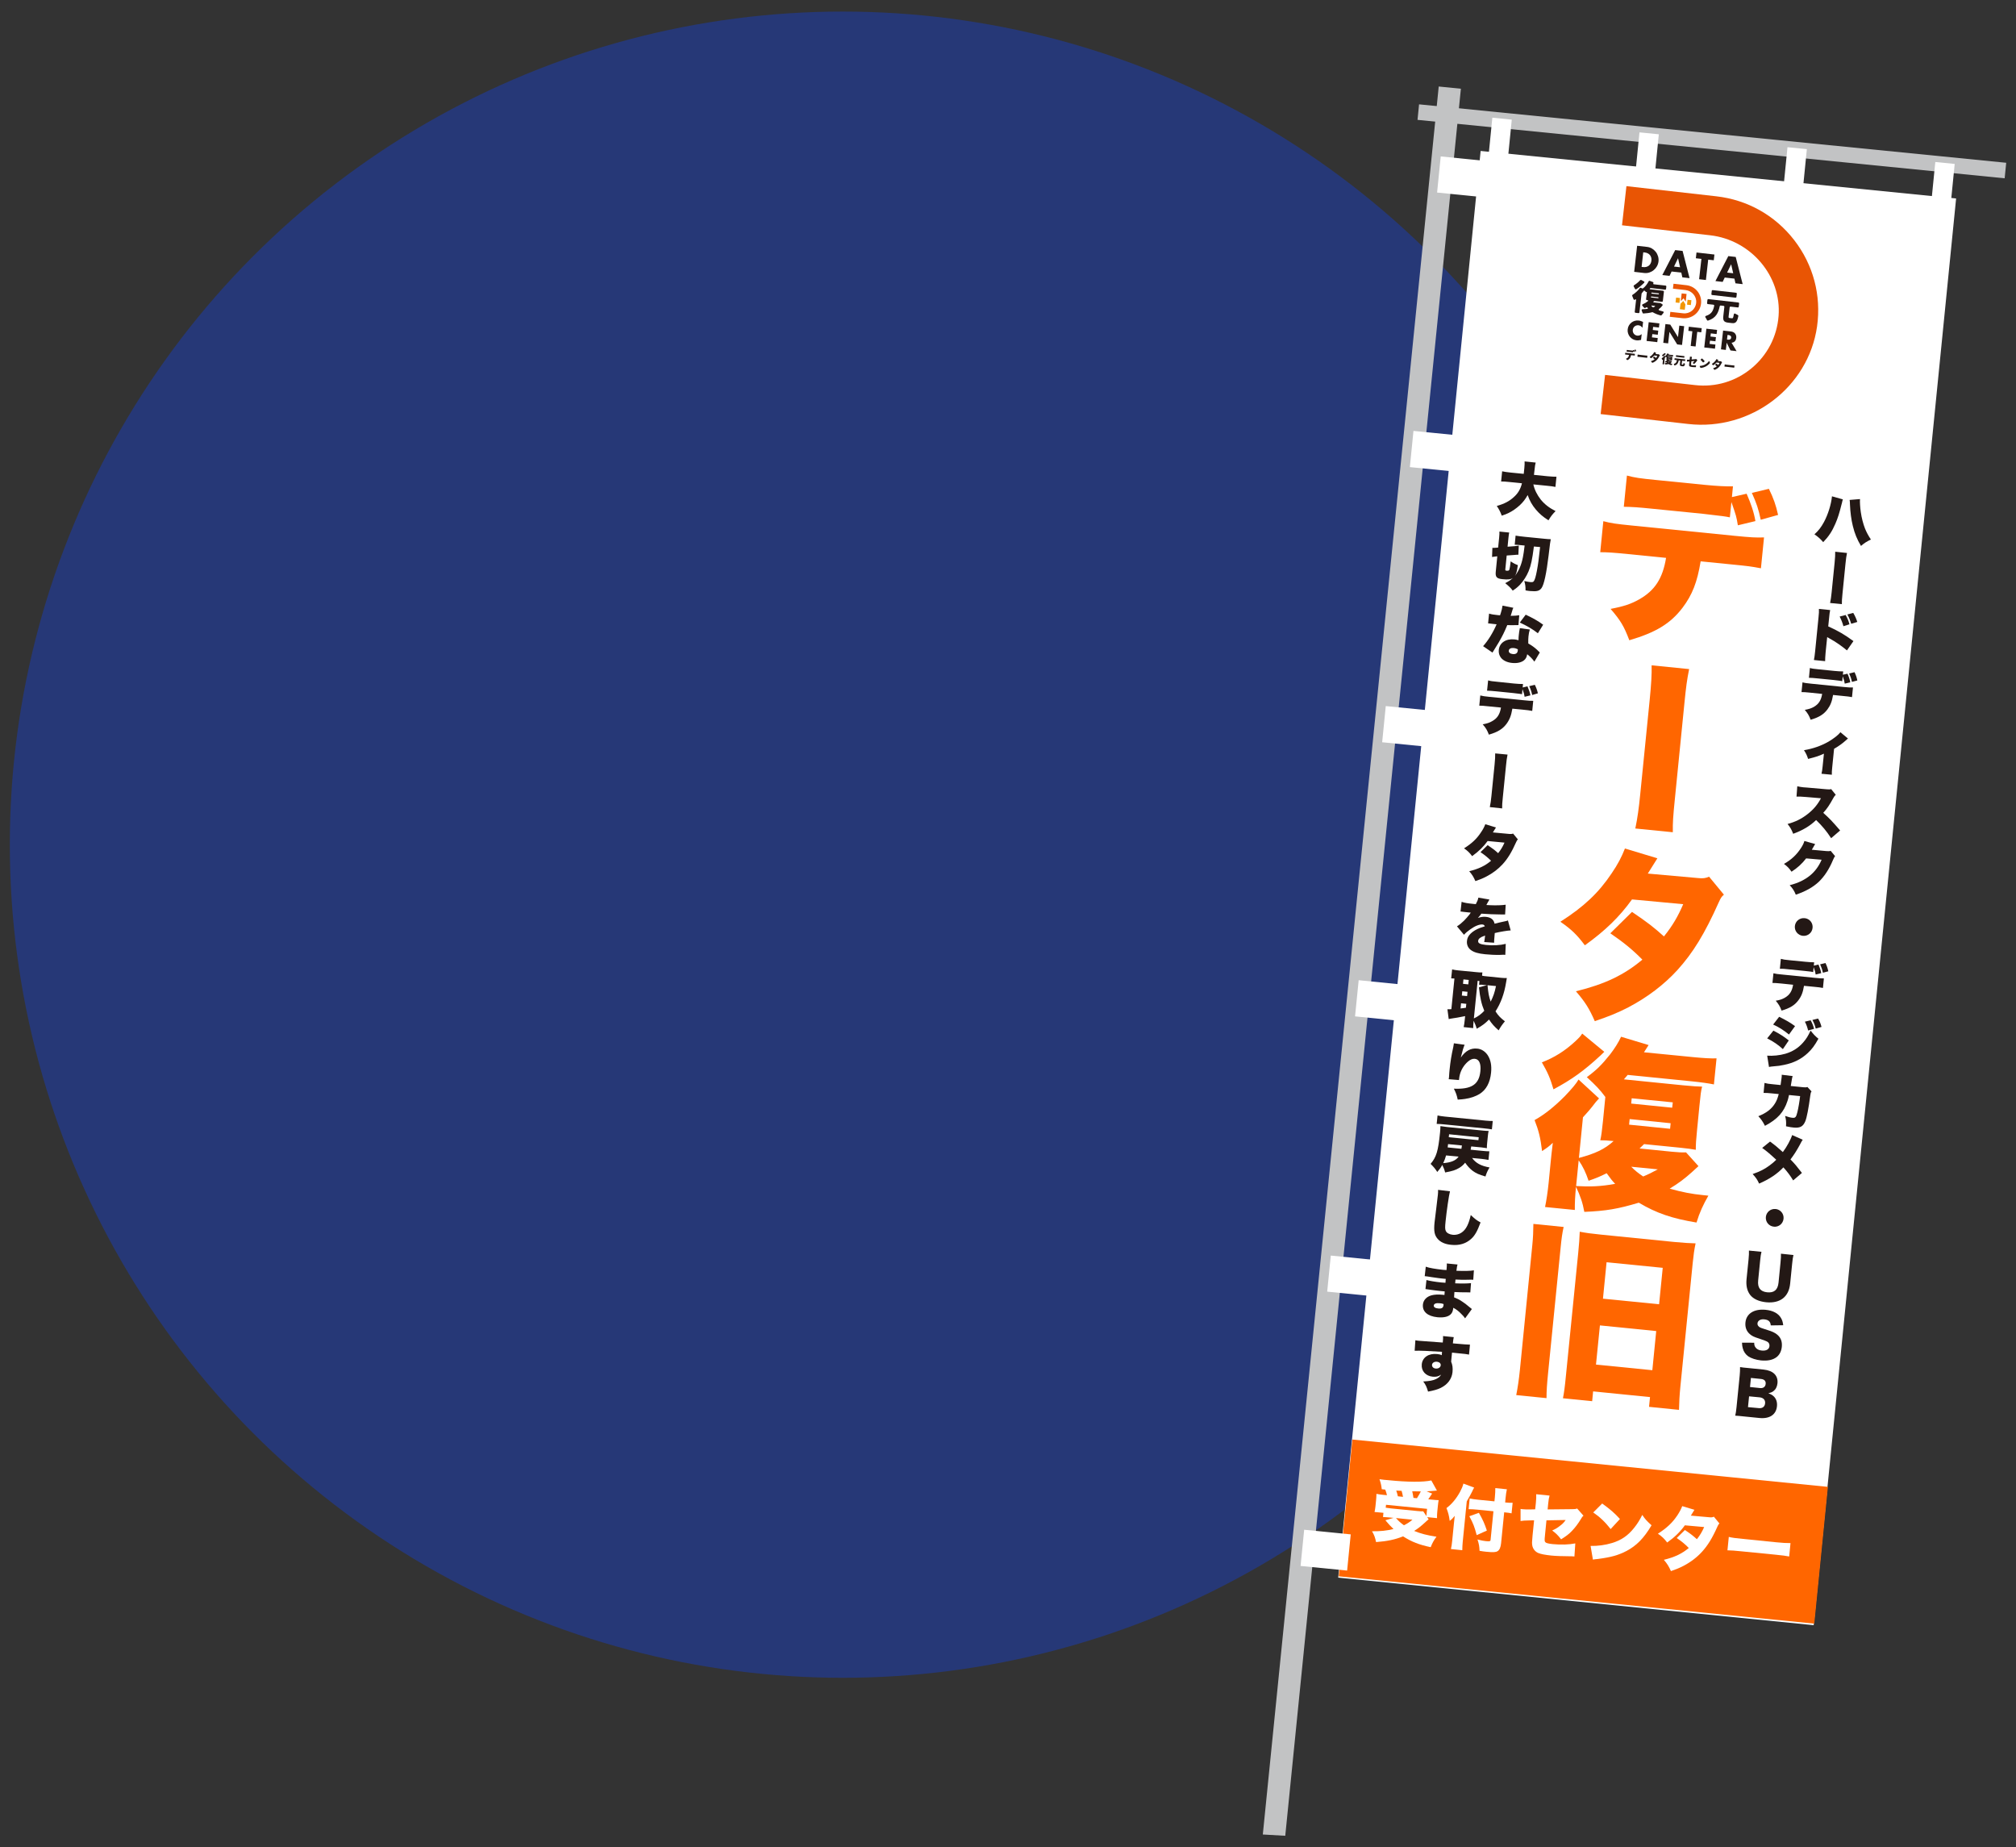 <?xml version="1.0" encoding="utf-8"?>
<!-- Generator: Adobe Illustrator 16.0.0, SVG Export Plug-In . SVG Version: 6.00 Build 0)  -->
<!DOCTYPE svg PUBLIC "-//W3C//DTD SVG 1.1//EN" "http://www.w3.org/Graphics/SVG/1.1/DTD/svg11.dtd">
<svg version="1.1" id="レイヤー_1" xmlns="http://www.w3.org/2000/svg" xmlns:xlink="http://www.w3.org/1999/xlink" x="0px"
	 y="0px" width="167px" height="153px" viewBox="0 0 167 153" enable-background="new 0 0 167 153" xml:space="preserve">
<rect x="0" y="0" width="167" height="153" fill="#333333" stroke="none"/>
<g>
	<circle fill="#263877" cx="69.813" cy="69.958" r="69"/>
	<polygon fill="#FFFFFF" points="150.24,134.6 110.854,130.662 122.652,12.502 162.039,16.439 	"/>
	
		<rect x="111.325" y="121.21" transform="matrix(0.995 0.099 -0.099 0.995 13.258 -12.4)" fill="#FF6600" width="39.588" height="11.385"/>
	<g>
		<g>
			<path fill="#FF6600" d="M140.877,46.491c-0.284,1.736-0.695,2.775-1.496,3.838c-0.997,1.312-2.215,2.053-4.412,2.698
				c-0.441-1.16-0.722-1.637-1.553-2.597c1.088-0.206,1.697-0.407,2.37-0.79c1.294-0.731,1.948-1.731,2.226-3.436l-3.137-0.313
				c-1.27-0.128-1.697-0.152-2.316-0.156l0.256-2.569c0.646,0.172,1.076,0.23,2.344,0.357l8.525,0.854
				c1.363,0.133,1.748,0.156,2.443,0.133l-0.256,2.556c-0.879-0.162-1.018-0.178-2.376-0.313L140.877,46.491z M143.297,42.848
				c-0.439-0.087-0.439-0.087-2.246-0.296l-4.146-0.415c-1.282-0.13-1.653-0.151-2.393-0.165l0.258-2.586
				c0.676,0.178,1.028,0.228,2.421,0.368l4.056,0.405c1.011,0.097,1.641,0.13,2.307,0.123l-0.087,0.886l1.218-0.277
				c0.363,0.836,0.604,1.527,0.728,2.267l-1.453,0.348c-0.128-0.752-0.128-0.752-0.535-1.925L143.297,42.848z M145.854,43.047
				c-0.184-0.889-0.354-1.381-0.734-2.225l1.41-0.337c0.387,0.794,0.568,1.306,0.762,2.162L145.854,43.047z"/>
			<path fill="#FF6600" d="M139.923,55.415c-0.183,0.921-0.25,1.424-0.384,2.76l-0.795,7.973c-0.154,1.528-0.181,1.961-0.172,2.779
				l-3.107-0.309c0.179-0.852,0.296-1.699,0.404-2.803l0.79-7.884c0.122-1.229,0.177-2.103,0.156-2.827L139.923,55.415z"/>
			<path fill="#FF6600" d="M137.293,71.086c-0.021,0.032-0.278,0.439-0.794,1.265l4.124,0.368c0.441,0.048,0.646,0.022,0.953-0.108
				l1.227,1.486c-0.203,0.178-0.256,0.263-0.419,0.619c-1.175,2.635-2.149,4.209-3.435,5.629c-1.111,1.215-2.482,2.252-4.064,3.086
				c-0.883,0.451-1.543,0.725-2.777,1.143c-0.464-1.053-0.783-1.564-1.562-2.473c2.414-0.596,3.987-1.35,5.504-2.621
				c-0.868-0.877-1.571-1.436-2.655-2.182l1.797-1.772c1.293,0.878,1.75,1.229,2.645,2.03c0.724-0.896,1.175-1.689,1.596-2.669
				l-4.242-0.395c-1.041,1.449-2.222,2.593-3.905,3.8c-0.654-0.869-1.091-1.3-2.028-1.951c1.944-1.24,3.172-2.399,4.246-4.008
				c0.509-0.741,0.834-1.372,1.102-2.058L137.293,71.086z"/>
			<path fill="#FF6600" d="M130.793,95.902c1.333-0.348,2.146-0.73,2.875-1.398c-0.611-0.059-0.764-0.061-1.105-0.064
				c0.087-0.365,0.145-0.838,0.222-1.586l0.197-2c-0.446-0.607-0.812-0.982-1.534-1.641c0.797-0.586,1.226-1.008,1.936-1.895
				c0.372-0.49,0.686-0.98,0.902-1.453l2.28,0.689c-0.182,0.273-0.235,0.361-0.384,0.598l4.09,0.402
				c0.867,0.084,1.439,0.117,1.922,0.102l-0.218,2.158c-0.409-0.086-1.098-0.184-1.847-0.258l-5.295-0.531
				c-0.137,0.156-0.176,0.215-0.316,0.369l4.898,0.492c0.904,0.084,1.166,0.1,1.582,0.111c-0.096,0.357-0.125,0.621-0.221,1.58
				l-0.201,2.051c-0.08,0.785-0.102,1.156-0.101,1.6c-0.395-0.064-0.653-0.111-1.266-0.17l-3.019-0.301l-0.373,0.361l2.661,0.268
				c0.569,0.057,0.862,0.068,1.188,0.055l1.03,1.141c-0.225,0.209-0.255,0.234-0.577,0.527c-0.545,0.488-1.066,0.891-1.807,1.336
				c1.037,0.293,1.814,0.441,2.748,0.535c0.119,0.012,0.258,0.021,0.457,0.047c-0.43,0.75-0.727,1.385-0.982,2.225
				c-2.004-0.33-3.308-0.766-4.781-1.643c-1.706,0.512-2.727,0.689-4.514,0.76c-0.139-0.771-0.332-1.316-0.689-2.08
				c-0.078,0.797-0.104,1.354-0.096,1.922l-2.467-0.244c0.119-0.578,0.217-1.246,0.294-1.982l0.177-1.807
				c0.049-0.49,0.066-0.67,0.171-1.529c-0.325,0.311-0.462,0.402-0.889,0.686c-0.134-1.125-0.292-1.727-0.622-2.566
				c0.867-0.486,1.638-1.117,2.498-1.975c0.605-0.635,0.957-1.051,1.145-1.385l1.697,1.563c-0.174,0.178-0.352,0.395-0.563,0.68
				c-0.231,0.291-0.266,0.332-0.768,0.885L130.793,95.902z M132.895,87.113c-0.086,0.088-0.086,0.088-0.293,0.285
				c-1.38,1.281-2.428,2.031-3.916,2.822c-0.277-0.939-0.478-1.398-0.963-2.234c1.025-0.391,1.916-0.949,2.785-1.756
				c0.324-0.307,0.41-0.395,0.558-0.627L132.895,87.113z M130.561,98.23c1.184,0.068,2.038,0.035,3.234-0.18
				c-0.266-0.285-0.362-0.402-0.703-0.881c-0.566,0.281-0.838,0.395-1.498,0.625c-0.227-0.678-0.469-1.182-0.82-1.691L130.561,98.23
				z M135.123,91.4l3.396,0.342l0.049-0.443l-3.402-0.338L135.123,91.4z M134.949,93.146l3.397,0.342l0.046-0.461l-3.396-0.344
				L134.949,93.146z M135.126,96.631c0.321,0.326,0.567,0.52,0.989,0.807c0.449-0.186,0.659-0.291,1.214-0.59L135.126,96.631z"/>
			<path fill="#FF6600" d="M129.527,101.619c-0.115,0.527-0.171,0.912-0.25,1.721l-1.039,10.395
				c-0.098,0.994-0.126,1.43-0.129,2.061l-2.508-0.252c0.123-0.621,0.217-1.244,0.305-2.102l1.025-10.305
				c0.068-0.66,0.08-1.121,0.09-1.77L129.527,101.619z M130.734,103.783c0.07-0.689,0.111-1.293,0.128-1.77
				c0.517,0.098,0.958,0.162,1.771,0.242l6.028,0.604c0.827,0.078,1.318,0.107,1.797,0.119c-0.112,0.521-0.172,0.971-0.238,1.623
				l-1.021,10.225c-0.07,0.705-0.104,1.338-0.115,1.941l-2.482-0.25l0.081-0.809l-4.714-0.471l-0.078,0.811l-2.42-0.242
				c0.093-0.49,0.146-0.822,0.26-2.004L130.734,103.783z M132.207,113.018l4.668,0.465l0.322-3.242l-4.664-0.469L132.207,113.018z
				 M132.785,107.559l4.65,0.463l0.301-3.018l-4.652-0.463L132.785,107.559z"/>
		</g>
		<g>
			<path fill="#231815" d="M152.659,41.36c-0.03,0.073-0.028,0.08-0.058,0.209c-0.007,0.006-0.014,0.043-0.022,0.096
				c-0.009,0.025-0.016,0.057-0.03,0.107c-0.176,0.711-0.305,1.125-0.505,1.587c-0.276,0.645-0.554,1.065-1.014,1.544
				c-0.233-0.271-0.432-0.45-0.727-0.649c0.341-0.307,0.553-0.581,0.792-1.022c0.332-0.615,0.596-1.46,0.661-2.126L152.659,41.36z
				 M154.078,41.334c-0.019,0.226,0.007,0.685,0.065,1.076c0.071,0.5,0.2,0.986,0.356,1.383c0.129,0.304,0.244,0.531,0.482,0.892
				c-0.366,0.175-0.545,0.291-0.822,0.53c-0.32-0.532-0.521-1.018-0.674-1.646c-0.133-0.535-0.214-1.165-0.238-1.771
				c-0.004-0.185-0.012-0.315-0.028-0.393L154.078,41.334z"/>
			<path fill="#231815" d="M153,45.798c-0.057,0.286-0.078,0.442-0.122,0.864l-0.251,2.504c-0.047,0.482-0.055,0.612-0.052,0.871
				l-0.974-0.096c0.057-0.267,0.091-0.536,0.127-0.881l0.248-2.474c0.036-0.385,0.055-0.658,0.047-0.891L153,45.798z"/>
			<path fill="#231815" d="M150.26,54.664c0.04-0.22,0.065-0.357,0.102-0.735l0.279-2.8c0.039-0.39,0.041-0.438,0.033-0.697
				l0.932,0.094c-0.033,0.133-0.063,0.377-0.092,0.697l-0.068,0.657c0.791,0.351,1.382,0.697,2.088,1.217l-0.537,0.771
				c-0.436-0.364-0.972-0.737-1.431-0.982c-0.165-0.089-0.165-0.089-0.207-0.121l-0.128,1.251c-0.029,0.326-0.043,0.563-0.043,0.742
				L150.26,54.664z M152.889,50.936c0.157,0.279,0.236,0.468,0.314,0.77l-0.498,0.158c-0.078-0.286-0.182-0.55-0.313-0.801
				L152.889,50.936z M153.518,50.763c0.146,0.245,0.249,0.476,0.335,0.749l-0.506,0.15c-0.07-0.251-0.184-0.527-0.315-0.771
				L153.518,50.763z"/>
			<path fill="#231815" d="M151.846,57.558c-0.091,0.55-0.221,0.869-0.471,1.203c-0.314,0.413-0.695,0.647-1.386,0.851
				c-0.138-0.361-0.226-0.51-0.485-0.819c0.34-0.063,0.533-0.126,0.741-0.241c0.407-0.233,0.612-0.546,0.698-1.082l-0.983-0.101
				c-0.399-0.041-0.532-0.048-0.727-0.048l0.082-0.809c0.197,0.057,0.335,0.071,0.731,0.113l2.678,0.271
				c0.433,0.041,0.553,0.05,0.771,0.041l-0.079,0.8c-0.278-0.047-0.32-0.056-0.749-0.095L151.846,57.558z M152.604,56.417
				c-0.138-0.031-0.138-0.031-0.706-0.098l-1.304-0.129c-0.401-0.039-0.515-0.051-0.747-0.053l0.079-0.813
				c0.212,0.06,0.322,0.069,0.762,0.115l1.274,0.129c0.316,0.03,0.513,0.041,0.725,0.04l-0.029,0.274l0.383-0.084
				c0.115,0.258,0.191,0.478,0.23,0.714l-0.457,0.108c-0.041-0.238-0.041-0.238-0.168-0.606L152.604,56.417z M153.41,56.476
				c-0.057-0.279-0.115-0.433-0.232-0.698l0.447-0.106c0.117,0.252,0.175,0.412,0.232,0.685L153.41,56.476z"/>
			<path fill="#231815" d="M153.084,61.17c-0.069,0.047-0.069,0.047-0.188,0.158c-0.287,0.259-0.609,0.484-0.966,0.691l-0.149,1.479
				c-0.032,0.313-0.047,0.493-0.037,0.667l-0.856-0.081c0.044-0.189,0.064-0.314,0.099-0.665l0.102-0.999
				c-0.434,0.198-0.594,0.251-1.311,0.435c-0.084-0.271-0.174-0.468-0.342-0.721c0.762-0.13,1.43-0.365,2.041-0.714
				c0.434-0.26,0.807-0.549,0.979-0.776L153.084,61.17z"/>
			<path fill="#231815" d="M151.686,69.42c-0.367-0.57-0.752-1.028-1.244-1.503c-0.504,0.491-1.121,0.857-1.9,1.139
				c-0.137-0.347-0.223-0.508-0.465-0.813c0.651-0.173,1.177-0.438,1.654-0.815c0.491-0.382,0.828-0.779,1.111-1.315l-1.254-0.106
				c-0.415-0.035-0.57-0.039-0.77-0.03l0.064-0.856c0.183,0.041,0.311,0.062,0.498,0.084c0.039,0.004,0.131,0.008,0.271,0.019
				l1.647,0.144c0.228,0.017,0.255,0.021,0.39-0.013l0.382,0.473c-0.08,0.07-0.117,0.109-0.203,0.266
				c-0.314,0.577-0.53,0.896-0.834,1.225c0.535,0.483,0.717,0.673,1.398,1.462L151.686,69.42z"/>
			<path fill="#231815" d="M150.364,69.905c-0.03,0.041-0.041,0.057-0.071,0.116c-0.01,0.011-0.023,0.04-0.039,0.067
				c-0.023,0.044-0.041,0.078-0.053,0.094c-0.076,0.134-0.076,0.134-0.117,0.195l1.207,0.111c0.189,0.012,0.242,0.014,0.361-0.016
				l0.361,0.435c-0.068,0.089-0.085,0.116-0.175,0.325c-0.325,0.775-0.715,1.361-1.185,1.812c-0.488,0.448-1.07,0.776-1.893,1.056
				c-0.131-0.316-0.257-0.523-0.506-0.786c0.71-0.182,1.238-0.438,1.703-0.818c0.393-0.328,0.71-0.748,0.941-1.292l-1.282-0.11
				c-0.36,0.464-0.722,0.786-1.21,1.103c-0.218-0.307-0.328-0.423-0.627-0.646c0.627-0.358,1.053-0.761,1.426-1.338
				c0.15-0.24,0.223-0.397,0.265-0.561L150.364,69.905z"/>
			<path fill="#231815" d="M150.149,76.847c-0.041,0.409-0.396,0.698-0.802,0.661c-0.408-0.045-0.705-0.398-0.665-0.807
				c0.042-0.41,0.401-0.698,0.812-0.657C149.899,76.083,150.192,76.436,150.149,76.847z"/>
			<path fill="#231815" d="M149.439,81.648c-0.09,0.545-0.219,0.875-0.471,1.203c-0.311,0.412-0.695,0.645-1.387,0.85
				c-0.14-0.361-0.225-0.51-0.484-0.82c0.338-0.053,0.533-0.125,0.743-0.24c0.405-0.232,0.612-0.547,0.696-1.082l-0.982-0.102
				c-0.399-0.041-0.532-0.043-0.729-0.047l0.082-0.801c0.201,0.049,0.334,0.07,0.734,0.105l2.676,0.27
				c0.434,0.043,0.552,0.051,0.77,0.049l-0.078,0.791c-0.278-0.051-0.317-0.053-0.748-0.096L149.439,81.648z M150.197,80.51
				c-0.136-0.035-0.136-0.035-0.703-0.096l-1.303-0.131c-0.406-0.045-0.52-0.055-0.752-0.049l0.082-0.82
				c0.212,0.057,0.322,0.076,0.758,0.117l1.277,0.125c0.316,0.031,0.514,0.041,0.723,0.043l-0.028,0.279l0.385-0.092
				c0.112,0.264,0.19,0.479,0.23,0.713l-0.459,0.113c-0.04-0.234-0.04-0.234-0.169-0.609L150.197,80.51z M151.005,80.563
				c-0.06-0.277-0.114-0.432-0.231-0.695l0.442-0.109c0.122,0.254,0.178,0.414,0.237,0.686L151.005,80.563z"/>
			<path fill="#231815" d="M146.904,85.357c0.529,0.275,0.868,0.49,1.274,0.814l-0.489,0.719c-0.38-0.355-0.781-0.625-1.301-0.889
				L146.904,85.357z M146.389,87.432c0.459,0.033,1.031-0.021,1.512-0.16c0.584-0.174,1.054-0.465,1.453-0.916
				c0.262-0.295,0.43-0.561,0.631-1.002c0.236,0.307,0.393,0.471,0.649,0.674c-0.305,0.551-0.534,0.863-0.875,1.18
				c-0.539,0.508-1.175,0.828-1.974,0.988c-0.291,0.064-0.506,0.096-0.898,0.123c-0.141,0.014-0.239,0.021-0.349,0.049
				L146.389,87.432z M147.381,84.213c0.547,0.266,0.938,0.494,1.316,0.773l-0.502,0.695c-0.463-0.371-0.841-0.615-1.313-0.826
				L147.381,84.213z M149.989,84.502c0.138,0.244,0.213,0.436,0.282,0.709l-0.492,0.135c-0.064-0.271-0.143-0.492-0.269-0.73
				L149.989,84.502z M150.606,84.359c0.139,0.238,0.214,0.426,0.284,0.693l-0.48,0.139c-0.084-0.326-0.115-0.404-0.275-0.719
				L150.606,84.359z"/>
			<path fill="#231815" d="M147.499,89.865c0.03-0.189,0.068-0.465,0.084-0.615c0.011-0.098,0.015-0.131,0.011-0.238l0.904,0.111
				c-0.037,0.111-0.042,0.127-0.115,0.58c-0.019,0.125-0.019,0.125-0.04,0.242l1.051,0.104c0.157,0.014,0.218,0.014,0.327-0.023
				l0.342,0.367c-0.063,0.092-0.076,0.127-0.105,0.35c-0.137,1.029-0.286,1.822-0.414,2.127c-0.186,0.436-0.432,0.566-0.965,0.516
				c-0.188-0.016-0.258-0.029-0.629-0.104c0.021-0.381,0.005-0.549-0.077-0.859c0.236,0.084,0.469,0.145,0.614,0.154
				c0.234,0.023,0.3-0.047,0.4-0.455c0.082-0.322,0.184-0.922,0.23-1.34l-0.92-0.09c-0.071,0.318-0.071,0.318-0.122,0.48
				c-0.306,0.943-0.827,1.52-1.871,2.072c-0.181-0.359-0.308-0.541-0.548-0.797c0.672-0.271,1.076-0.58,1.367-1.039
				c0.145-0.232,0.213-0.398,0.324-0.795l-0.606-0.059c-0.321-0.033-0.425-0.037-0.651-0.035l0.078-0.828
				c0.237,0.059,0.324,0.076,0.665,0.107L147.499,89.865z"/>
			<path fill="#231815" d="M149.332,94.395c-0.08,0.111-0.127,0.203-0.244,0.43c-0.248,0.455-0.48,0.826-0.77,1.201
				c0.385,0.395,0.519,0.563,0.949,1.119l-0.726,0.619c-0.228-0.379-0.47-0.707-0.809-1.08c-0.515,0.541-1.149,0.973-2.013,1.344
				c-0.135-0.305-0.262-0.498-0.535-0.791c0.625-0.219,0.971-0.396,1.389-0.703c0.213-0.154,0.394-0.309,0.567-0.48
				c-0.554-0.512-0.801-0.721-1.166-0.98l0.651-0.527c0.412,0.299,0.614,0.469,1.061,0.871c0.323-0.426,0.657-1.041,0.77-1.41
				L149.332,94.395z"/>
			<path fill="#231815" d="M147.744,100.936c-0.039,0.408-0.398,0.703-0.801,0.66c-0.413-0.041-0.704-0.395-0.664-0.809
				c0.043-0.402,0.396-0.695,0.81-0.656C147.49,100.172,147.786,100.527,147.744,100.936z"/>
			<path fill="#231815" d="M148.565,103.943c-0.048,0.199-0.075,0.371-0.108,0.721l-0.166,1.652c-0.111,1.096-0.83,1.65-1.99,1.539
				c-0.598-0.061-1.064-0.275-1.322-0.607c-0.252-0.33-0.354-0.76-0.3-1.303l0.167-1.645c0.03-0.326,0.043-0.547,0.031-0.725
				l1.039,0.102c-0.047,0.178-0.075,0.367-0.11,0.723l-0.165,1.652c-0.061,0.607,0.185,0.918,0.746,0.979
				c0.578,0.057,0.881-0.199,0.943-0.811l0.162-1.65c0.037-0.365,0.041-0.518,0.037-0.736L148.565,103.943z"/>
			<path fill="#231815" d="M145.313,111.207c0.002,0.176,0.027,0.271,0.094,0.367c0.098,0.156,0.289,0.262,0.535,0.281
				c0.373,0.037,0.611-0.1,0.636-0.371c0.015-0.148-0.05-0.291-0.168-0.355c-0.097-0.057-0.214-0.107-0.701-0.27
				c-0.435-0.137-0.581-0.215-0.747-0.357c-0.283-0.234-0.414-0.576-0.374-0.971c0.071-0.738,0.716-1.143,1.666-1.051
				c0.608,0.059,1.056,0.293,1.28,0.682c0.104,0.176,0.146,0.32,0.184,0.596l-1.033,0.014c-0.023-0.318-0.187-0.469-0.552-0.502
				c-0.294-0.031-0.522,0.107-0.548,0.33c-0.012,0.133,0.049,0.238,0.195,0.332c0.094,0.049,0.094,0.049,0.646,0.227
				c0.359,0.105,0.583,0.215,0.756,0.348c0.322,0.246,0.463,0.584,0.419,1.033c-0.035,0.359-0.18,0.658-0.425,0.852
				c-0.306,0.238-0.741,0.336-1.304,0.279c-0.41-0.043-0.804-0.17-1.051-0.336c-0.227-0.162-0.385-0.391-0.455-0.67
				c-0.04-0.123-0.049-0.236-0.064-0.461L145.313,111.207z"/>
			<path fill="#231815" d="M144.453,117.311c-0.363-0.043-0.508-0.049-0.711-0.063c0.045-0.197,0.073-0.365,0.107-0.701l0.263-2.629
				c0.022-0.25,0.035-0.461,0.03-0.695c0.243,0.041,0.313,0.045,0.707,0.082l1.256,0.127c0.779,0.08,1.202,0.494,1.136,1.137
				c-0.032,0.295-0.149,0.51-0.346,0.656c-0.114,0.08-0.208,0.117-0.409,0.172c0.229,0.078,0.346,0.15,0.476,0.283
				c0.188,0.197,0.269,0.475,0.237,0.787c-0.067,0.693-0.602,1.053-1.438,0.975L144.453,117.311z M145.813,114.963
				c0.256,0.023,0.43-0.111,0.45-0.348c0.026-0.234-0.111-0.379-0.384-0.406l-0.838-0.086l-0.075,0.752L145.813,114.963z
				 M144.798,116.541l0.892,0.082c0.299,0.035,0.5-0.113,0.527-0.396c0.027-0.277-0.139-0.459-0.445-0.496l-0.883-0.084
				L144.798,116.541z"/>
		</g>
		<g>
			<g>
				<path fill="#231815" d="M127.018,40.119c0.094,0.435,0.316,0.881,0.619,1.263c0.313,0.381,0.686,0.676,1.223,0.948
					c-0.25,0.253-0.396,0.434-0.588,0.764c-0.451-0.282-0.75-0.545-1.043-0.888c-0.311-0.369-0.513-0.727-0.682-1.204
					c-0.18,0.329-0.389,0.602-0.664,0.854c-0.287,0.26-0.605,0.482-0.93,0.638c-0.16,0.077-0.282,0.123-0.552,0.215
					c-0.112-0.314-0.223-0.523-0.411-0.805c0.623-0.176,1.034-0.388,1.41-0.734c0.346-0.307,0.557-0.664,0.674-1.144l-1.01-0.103
					c-0.38-0.039-0.512-0.049-0.715-0.045l0.084-0.844c0.185,0.039,0.374,0.07,0.703,0.104l1.086,0.107
					c0.023-0.206,0.033-0.322,0.051-0.489c0.024-0.257,0.026-0.383,0.02-0.541l0.919,0.095c-0.049,0.191-0.049,0.191-0.124,0.848
					c-0.008,0.064-0.009,0.078-0.02,0.171l1.152,0.116c0.32,0.031,0.511,0.036,0.713,0.039l-0.085,0.843
					c-0.224-0.046-0.394-0.066-0.702-0.096L127.018,40.119z"/>
				<path fill="#231815" d="M127.064,45.263c-0.141,1.086-0.234,1.554-0.439,2.049c-0.168,0.404-0.407,0.778-0.706,1.107
					c-0.177,0.184-0.315,0.302-0.608,0.499c-0.162-0.22-0.302-0.354-0.626-0.623c0.287-0.141,0.409-0.22,0.649-0.433
					c-0.187,0.128-0.4,0.157-0.892,0.105c-0.464-0.049-0.584-0.181-0.536-0.631l0.125-1.259h-0.045
					c-0.096,0.011-0.216,0.024-0.389,0.053l0.029-0.757c0.107,0.005,0.168,0.002,0.363-0.013l0.112-0.009l0.083-0.812
					c0.025-0.254,0.029-0.375,0.023-0.514l0.811,0.082c-0.025,0.122-0.039,0.215-0.063,0.441l-0.072,0.732l0.597-0.045
					c0.116-0.013,0.235-0.033,0.331-0.047l-0.033,0.755c-0.092-0.004-0.133,0.003-0.357,0.022l-0.611,0.043l-0.113,1.139
					c-0.01,0.088,0.002,0.109,0.105,0.121c0.145,0.012,0.204-0.014,0.23-0.089c0.033-0.101,0.068-0.325,0.109-0.688
					c0.201,0.144,0.369,0.23,0.594,0.315c-0.085,0.555-0.123,0.705-0.246,0.892c0.315-0.384,0.541-0.909,0.665-1.553
					c0.04-0.19,0.089-0.511,0.142-0.963l-0.461-0.043c-0.162-0.02-0.26-0.021-0.361-0.02l0.074-0.757
					c0.182,0.031,0.44,0.067,0.756,0.098l1.586,0.158c0.287,0.029,0.43,0.04,0.573,0.042c-0.054,0.268-0.054,0.268-0.181,1.344
					c-0.18,1.489-0.378,2.405-0.58,2.693c-0.178,0.251-0.392,0.304-0.953,0.255c-0.167-0.02-0.223-0.024-0.377-0.054
					c0-0.344-0.021-0.489-0.105-0.777c0.195,0.046,0.375,0.08,0.471,0.086c0.191,0.019,0.258,0.006,0.316-0.066
					c0.082-0.101,0.166-0.377,0.258-0.868c0.104-0.56,0.148-0.895,0.265-1.964L127.064,45.263z"/>
				<path fill="#231815" d="M125.362,50.338c-0.044,0.084-0.046,0.081-0.136,0.393c-0.039,0.118-0.055,0.16-0.086,0.275
					c0.321-0.006,0.541-0.019,0.711-0.051l-0.066,0.816c-0.123-0.002-0.123-0.002-0.379,0.006c-0.137,0.002-0.42,0.002-0.547-0.006
					c-0.238,0.575-0.406,0.911-0.693,1.409c-0.129,0.221-0.182,0.306-0.418,0.681c-0.08,0.121-0.08,0.121-0.116,0.187l-0.776-0.532
					c0.402-0.443,0.825-1.121,1.119-1.812c-0.094-0.013-0.094-0.013-0.279-0.028c-0.114-0.012-0.114-0.012-0.232-0.028
					c-0.021-0.007-0.043-0.002-0.194-0.02l0.08-0.81c0.186,0.061,0.418,0.098,0.729,0.127c0.059,0.007,0.082,0.012,0.181,0.015
					c0.011-0.044,0.011-0.044,0.068-0.208c0.059-0.173,0.113-0.411,0.137-0.591L125.362,50.338z M127.104,54.798
					c-0.166-0.229-0.34-0.412-0.595-0.612c-0.041,0.237-0.112,0.377-0.265,0.504c-0.215,0.175-0.579,0.261-0.983,0.216
					c-0.401-0.036-0.733-0.193-0.921-0.426c-0.147-0.19-0.209-0.411-0.185-0.648c0.056-0.587,0.583-0.946,1.286-0.876
					c0.104,0.01,0.184,0.025,0.35,0.067c0.002-0.196,0.006-0.286,0.021-0.406c0.019-0.206,0.041-0.366,0.088-0.592l0.828,0.113
					c-0.057,0.179-0.088,0.326-0.113,0.569c-0.018,0.181-0.023,0.334-0.016,0.587c0.291,0.165,0.516,0.327,0.729,0.524
					c0.016,0.017,0.089,0.085,0.226,0.222L127.104,54.798z M125.396,53.669c-0.241-0.021-0.397,0.063-0.413,0.223
					c-0.017,0.144,0.115,0.255,0.333,0.279c0.253,0.022,0.392-0.075,0.412-0.289c0.006-0.036,0.007-0.101,0.006-0.108
					C125.599,53.71,125.517,53.684,125.396,53.669z M127.394,52.447c-0.446-0.348-0.921-0.624-1.499-0.887l0.491-0.651
					c0.61,0.291,1.006,0.509,1.446,0.831L127.394,52.447z"/>
				<path fill="#231815" d="M125.279,58.693c-0.092,0.568-0.228,0.913-0.492,1.27c-0.326,0.427-0.73,0.672-1.451,0.882
					c-0.147-0.376-0.24-0.539-0.512-0.855c0.356-0.063,0.559-0.133,0.777-0.259c0.429-0.237,0.645-0.569,0.736-1.13l-1.035-0.101
					c-0.418-0.048-0.559-0.054-0.762-0.055l0.083-0.845c0.216,0.055,0.355,0.074,0.773,0.117l2.807,0.277
					c0.448,0.048,0.575,0.055,0.806,0.05l-0.083,0.836c-0.289-0.054-0.337-0.058-0.784-0.104L125.279,58.693z M126.078,57.495
					c-0.146-0.027-0.146-0.027-0.739-0.097l-1.368-0.138c-0.421-0.041-0.543-0.049-0.787-0.056l0.089-0.853
					c0.22,0.061,0.335,0.077,0.792,0.119l1.338,0.14c0.334,0.034,0.537,0.041,0.759,0.04l-0.028,0.289l0.398-0.095
					c0.119,0.279,0.201,0.506,0.243,0.747l-0.479,0.119c-0.042-0.249-0.042-0.249-0.178-0.634L126.078,57.495z M126.922,57.563
					c-0.064-0.292-0.117-0.456-0.244-0.736l0.464-0.109c0.126,0.261,0.187,0.427,0.253,0.704L126.922,57.563z"/>
				<path fill="#231815" d="M124.881,62.496c-0.061,0.311-0.083,0.471-0.127,0.911l-0.264,2.626
					c-0.051,0.503-0.061,0.648-0.056,0.921l-1.022-0.109c0.059-0.275,0.096-0.56,0.134-0.919l0.261-2.6
					c0.039-0.401,0.057-0.688,0.05-0.928L124.881,62.496z"/>
				<path fill="#231815" d="M123.923,68.532c-0.002,0.005-0.086,0.141-0.257,0.411l1.356,0.126c0.147,0.012,0.214,0.007,0.317-0.032
					l0.4,0.485c-0.068,0.059-0.084,0.087-0.137,0.206c-0.387,0.866-0.709,1.39-1.132,1.853c-0.366,0.4-0.819,0.743-1.339,1.013
					c-0.293,0.152-0.508,0.243-0.914,0.38c-0.154-0.35-0.258-0.52-0.511-0.818c0.792-0.197,1.31-0.445,1.811-0.866
					c-0.29-0.281-0.519-0.468-0.876-0.713l0.592-0.582c0.426,0.289,0.579,0.404,0.869,0.666c0.24-0.297,0.387-0.554,0.526-0.873
					l-1.397-0.133c-0.342,0.476-0.732,0.854-1.284,1.252c-0.216-0.288-0.36-0.43-0.669-0.646c0.644-0.405,1.048-0.787,1.396-1.315
					c0.17-0.242,0.277-0.453,0.365-0.681L123.923,68.532z"/>
				<path fill="#231815" d="M121.076,74.69c0.211,0.079,0.512,0.13,1.036,0.18c0.03,0,0.081,0.006,0.141,0.012
					c0.125-0.232,0.177-0.363,0.211-0.539l0.915,0.158c-0.047,0.074-0.051,0.079-0.129,0.225c-0.08,0.142-0.116,0.219-0.123,0.227
					c0.053,0.003,0.053,0.003,0.308,0.018c0.499,0.023,1.019,0.005,1.293-0.041l-0.048,0.809c-0.16-0.002-0.312,0.002-0.459-0.004
					c-0.363,0.001-0.996-0.026-1.512-0.064c-0.102,0.146-0.145,0.203-0.281,0.353c0.229-0.079,0.441-0.109,0.658-0.089
					c0.418,0.041,0.654,0.23,0.721,0.568c0.091-0.023,0.091-0.023,0.366-0.091c0.017-0.003,0.154-0.034,0.321-0.071
					c0.299-0.066,0.334-0.065,0.418-0.108l0.229,0.825c-0.266,0.012-0.822,0.102-1.32,0.219c-0.008,0.135-0.008,0.143-0.03,0.369
					c-0.021,0.217-0.025,0.297-0.022,0.432l-0.824-0.057c0.021-0.076,0.041-0.234,0.077-0.533l-0.048,0.016
					c-0.24,0.088-0.271,0.102-0.373,0.178c-0.096,0.064-0.148,0.152-0.156,0.244c-0.02,0.193,0.161,0.285,0.646,0.336
					c0.605,0.061,1.193,0.025,1.641-0.09l-0.037,0.91c-0.146-0.012-0.146-0.012-0.453,0.004c-0.408,0.008-0.828-0.014-1.219-0.053
					c-0.57-0.057-0.922-0.16-1.178-0.348c-0.24-0.174-0.359-0.453-0.326-0.756c0.021-0.238,0.119-0.424,0.309-0.611
					c0.209-0.201,0.453-0.341,0.779-0.47c0.129-0.043,0.181-0.063,0.39-0.128c-0.032-0.094-0.093-0.139-0.188-0.151
					c-0.254-0.025-0.62,0.119-1.006,0.395c-0.23,0.162-0.381,0.287-0.531,0.455l-0.581-0.699c0.175-0.1,0.405-0.29,0.589-0.472
					c0.123-0.12,0.354-0.391,0.445-0.504c0.086-0.121,0.086-0.121,0.109-0.161c-0.069-0.003-0.129-0.007-0.162-0.013
					c-0.215-0.022-0.215-0.022-0.434-0.047c-0.068-0.013-0.104-0.012-0.176-0.023c-0.011-0.001-0.04-0.003-0.076-0.005
					L121.076,74.69z"/>
				<path fill="#231815" d="M122.068,84.572c-0.027,0.293-0.035,0.422-0.031,0.578l-0.791-0.084c0.039-0.176,0.061-0.33,0.085-0.555
					l0.036-0.355c-0.452,0.094-0.887,0.17-1.057,0.189c-0.123,0.018-0.215,0.033-0.302,0.059l-0.107-0.813
					c0.117,0,0.151,0.002,0.326-0.01l0.255-2.539c-0.128-0.004-0.162-0.01-0.27-0.01l0.078-0.744c0.15,0.037,0.31,0.061,0.507,0.082
					l1.479,0.143c0.229,0.023,0.35,0.035,0.52,0.025l-0.025,0.271c0.14,0.031,0.203,0.037,0.362,0.051l1.249,0.127
					c0.137,0.012,0.292,0.02,0.441,0.014c-0.024,0.139-0.036,0.197-0.059,0.344c-0.154,0.959-0.439,1.729-0.88,2.418
					c0.241,0.373,0.407,0.535,0.779,0.824c-0.212,0.25-0.358,0.455-0.517,0.748c-0.367-0.318-0.551-0.525-0.799-0.896
					c-0.332,0.332-0.527,0.482-1.018,0.764c-0.074-0.26-0.162-0.467-0.26-0.664L122.068,84.572z M121.191,81.482l0.438,0.047
					l0.037-0.369l-0.439-0.043L121.191,81.482z M121.094,82.455l0.436,0.043l0.035-0.354l-0.434-0.045L121.094,82.455z
					 M120.99,83.523c0.136-0.016,0.283-0.039,0.441-0.057l0.034-0.328l-0.437-0.045L120.99,83.523z M122.091,84.348
					c0.33-0.148,0.612-0.361,0.862-0.633c-0.229-0.549-0.344-1.045-0.441-1.941l0.664-0.182l-0.137-0.008
					c-0.254-0.031-0.393-0.037-0.516-0.025l0.029-0.307c-0.039-0.008-0.088-0.014-0.147-0.02L122.091,84.348z M123.222,81.598
					c0.065,0.678,0.118,0.953,0.263,1.359c0.228-0.459,0.322-0.742,0.439-1.289L123.222,81.598z"/>
				<path fill="#231815" d="M121.325,86.529c-0.094,0.213-0.187,0.533-0.317,1.061c0.389-0.557,0.823-0.799,1.363-0.742
					c0.345,0.027,0.664,0.24,0.869,0.549c0.244,0.377,0.336,0.848,0.277,1.439c-0.082,0.83-0.4,1.424-0.957,1.771
					c-0.311,0.189-0.729,0.342-1.201,0.408c-0.175,0.025-0.312,0.041-0.605,0.057c-0.084-0.395-0.137-0.535-0.318-0.906
					c1.455,0.066,2.087-0.348,2.194-1.439c0.067-0.635-0.103-1-0.457-1.035c-0.188-0.021-0.371,0.059-0.575,0.234
					c-0.337,0.293-0.574,0.691-0.676,1.111c-0.029,0.123-0.04,0.186-0.064,0.414l-0.85-0.07c0.012-0.035,0.014-0.066,0.014-0.086
					c0.004-0.023,0.01-0.057,0.012-0.105c0.009-0.197,0.033-0.496,0.051-0.639c0.061-0.607,0.152-1.184,0.3-1.826
					c0.03-0.148,0.039-0.199,0.046-0.273c0-0.014,0.005-0.031,0.003-0.045L121.325,86.529z"/>
				<path fill="#231815" d="M121.943,95.906c0.318,0.432,0.73,0.654,1.447,0.785c-0.17,0.283-0.24,0.439-0.339,0.748
					c-0.556-0.162-0.782-0.266-1.062-0.471c-0.243-0.186-0.43-0.395-0.62-0.672c-0.144,0.182-0.283,0.307-0.496,0.436
					c-0.3,0.176-0.521,0.252-1.161,0.373c-0.059-0.232-0.121-0.389-0.238-0.623c-0.13,0.236-0.219,0.359-0.414,0.582
					c-0.169-0.266-0.299-0.418-0.553-0.67c0.476-0.561,0.627-1.049,0.782-2.588c0.024-0.234,0.028-0.352,0.032-0.539
					c0.168,0.029,0.321,0.049,0.546,0.074l2.995,0.299c0.207,0.02,0.34,0.023,0.453,0.029c-0.028,0.117-0.045,0.211-0.062,0.393
					l-0.062,0.607c-0.02,0.197-0.025,0.311-0.021,0.424c-0.119-0.02-0.267-0.041-0.44-0.061l-0.858-0.082
					c-0.025,0.16-0.025,0.16-0.049,0.271l0.976,0.096c0.267,0.025,0.423,0.039,0.574,0.037l-0.071,0.713
					c-0.199-0.037-0.363-0.063-0.568-0.086L121.943,95.906z M123.585,93.535c-0.175-0.029-0.319-0.049-0.605-0.078l-3.358-0.334
					c-0.258-0.025-0.407-0.039-0.611-0.039l0.072-0.699c0.179,0.035,0.348,0.068,0.605,0.092l3.361,0.334
					c0.277,0.027,0.436,0.033,0.607,0.031L123.585,93.535z M119.788,95.695c-0.07,0.246-0.119,0.393-0.237,0.639
					c0.652-0.053,1.053-0.215,1.276-0.543L119.788,95.695z M121.059,95.146c0.021-0.121,0.034-0.191,0.043-0.275l-1.148-0.115
					c-0.014,0.145-0.016,0.174-0.033,0.275L121.059,95.146z M122.467,94.432l0.026-0.242l-2.455-0.248l-0.019,0.18
					c0,0.02-0.005,0.049-0.006,0.064L122.467,94.432z"/>
				<path fill="#231815" d="M120.113,98.664c-0.088,0.313-0.281,1.652-0.366,2.496c-0.052,0.498-0.046,0.654,0.024,0.799
					c0.079,0.162,0.289,0.275,0.566,0.309c0.518,0.047,0.953-0.227,1.206-0.748c0.129-0.264,0.209-0.523,0.292-0.889
					c0.344,0.324,0.502,0.451,0.811,0.613c-0.271,0.732-0.473,1.09-0.784,1.369c-0.438,0.393-0.983,0.555-1.644,0.486
					c-0.516-0.047-0.885-0.215-1.129-0.498c-0.261-0.299-0.326-0.637-0.256-1.344c0.016-0.123,0.016-0.123,0.139-1.139
					c0.064-0.508,0.118-0.992,0.14-1.184c0.015-0.156,0.019-0.234,0.013-0.387L120.113,98.664z"/>
				<path fill="#231815" d="M118.107,104.91c0.291,0.107,0.805,0.191,1.443,0.26c0.062-0.002,0.127,0.006,0.275,0.018
					c0.029-0.326,0.032-0.418,0.024-0.545l0.889,0.086c-0.042,0.131-0.044,0.168-0.092,0.52c0.673,0.021,1.148,0.018,1.448-0.037
					l-0.053,0.781c-0.149-0.01-0.176-0.014-0.448-0.002c-0.344,0.012-0.626,0.004-1.024-0.016c-0.009,0.125-0.009,0.125-0.027,0.313
					c0.572,0.027,0.962,0.018,1.313-0.016l-0.058,0.768c-0.103-0.002-0.103-0.002-0.322-0.008c-0.229,0.008-0.715-0.008-0.996-0.025
					c-0.018,0.234-0.018,0.234-0.027,0.443c0.255,0.1,0.411,0.17,0.663,0.342c0.243,0.162,0.299,0.201,0.633,0.482
					c0.072,0.064,0.104,0.086,0.179,0.143l-0.562,0.77c-0.131-0.18-0.131-0.18-0.308-0.357c-0.215-0.23-0.448-0.41-0.673-0.516
					c-0.02,0.223-0.072,0.371-0.169,0.49c-0.194,0.242-0.589,0.344-1.14,0.293c-0.827-0.084-1.261-0.471-1.205-1.057
					c0.039-0.367,0.302-0.65,0.721-0.762c0.242-0.061,0.55-0.082,0.909-0.043c0.069,0.002,0.081,0.006,0.155,0.016
					c0.014-0.17,0.017-0.273,0.02-0.295c-0.104-0.016-0.312-0.035-0.389-0.037c-0.291-0.033-0.522-0.057-0.809-0.1
					c-0.219-0.035-0.244-0.041-0.396-0.057l0.082-0.748c0.219,0.064,0.721,0.152,1.236,0.203c0.105,0.012,0.18,0.018,0.338,0.025
					c0.004-0.035,0.004-0.049,0.007-0.072c0.001-0.012,0.001-0.012,0.007-0.131c0.007-0.07,0.007-0.07,0.014-0.119
					c-0.115-0.01-0.167-0.016-0.213-0.021c-0.273-0.029-0.357-0.035-0.936-0.121c-0.188-0.027-0.188-0.027-0.373-0.059
					c-0.072-0.006-0.123-0.018-0.137-0.016c-0.022-0.002-0.052-0.004-0.087-0.008L118.107,104.91z M119.277,107.939
					c-0.307-0.037-0.493,0.033-0.507,0.186c-0.014,0.129,0.118,0.225,0.371,0.246c0.285,0.029,0.415-0.055,0.438-0.281
					c0.002-0.031,0.002-0.086,0.002-0.086C119.464,107.959,119.395,107.949,119.277,107.939z"/>
				<path fill="#231815" d="M117.246,111.002c0.123,0.027,0.18,0.031,0.307,0.045c0.136,0.012,1.494,0.117,1.963,0.145
					c0.029-0.32,0.031-0.387,0.021-0.537l0.889,0.09c-0.035,0.182-0.047,0.23-0.074,0.516c0.84,0.074,1.212,0.102,1.416,0.105
					l-0.078,0.824c-0.225-0.043-0.328-0.059-0.905-0.111c-0.267-0.025-0.302-0.035-0.505-0.053l-0.061,0.637
					c-0.005,0.023-0.006,0.057-0.01,0.109c0.114,0.287,0.146,0.521,0.113,0.871c-0.059,0.561-0.399,1.021-0.972,1.305
					c-0.265,0.129-0.56,0.213-1.054,0.307c-0.106-0.365-0.195-0.572-0.4-0.84c0.52-0.027,0.816-0.078,1.068-0.203
					c0.199-0.098,0.318-0.195,0.412-0.361c-0.229,0.156-0.402,0.193-0.697,0.168c-0.584-0.055-0.959-0.482-0.904-1.025
					c0.055-0.572,0.566-0.92,1.266-0.85c0.161,0.014,0.275,0.039,0.388,0.096c0.007-0.049,0.007-0.049,0.015-0.158
					c0.006-0.066,0.006-0.066,0.006-0.123c-1.045-0.066-1.869-0.107-2.264-0.086L117.246,111.002z M118.625,113.037
					c-0.016,0.156,0.111,0.293,0.309,0.307c0.215,0.023,0.394-0.094,0.411-0.268c0.015-0.15-0.104-0.268-0.305-0.295
					C118.816,112.76,118.641,112.871,118.625,113.037z"/>
			</g>
		</g>
	</g>
	<g>
		<path fill="#FFFFFF" d="M114.461,123.34c-0.033-0.316-0.084-0.527-0.188-0.828c0.334,0.047,0.492,0.063,0.682,0.074
			c1.645,0.17,2.923,0.178,3.611,0.027l0.464,0.838c-0.255,0.023-0.634,0.059-0.853,0.063l0.457,0.188
			c-0.229,0.346-0.236,0.355-0.321,0.473l0.267,0.025c0.337,0.037,0.429,0.037,0.593,0.045c-0.024,0.15-0.046,0.277-0.069,0.523
			l-0.047,0.467c-0.02,0.201-0.02,0.33-0.018,0.5l-0.814-0.082l0.119,0.18c-0.111,0.092-0.133,0.107-0.305,0.268
			c-0.36,0.326-0.558,0.484-0.895,0.693c0.525,0.219,1.079,0.365,1.85,0.48c-0.214,0.277-0.352,0.537-0.479,0.867
			c-0.975-0.207-1.566-0.439-2.287-0.896c-0.693,0.273-1.291,0.398-2.237,0.473c-0.078-0.373-0.157-0.6-0.339-0.896
			c0.697,0.008,1.23-0.049,1.781-0.186c-0.225-0.211-0.392-0.393-0.672-0.725l0.678-0.199l-0.277-0.025
			c-0.215-0.025-0.402-0.033-0.596-0.043l0.034-0.35l-0.737-0.068c0.033-0.146,0.06-0.301,0.078-0.486l0.047-0.465
			c0.022-0.207,0.027-0.334,0.033-0.551c0.177,0.033,0.285,0.055,0.561,0.082l0.311,0.029c-0.04-0.176-0.084-0.318-0.145-0.463
			L114.461,123.34z M114.789,124.869c0.172,0.025,0.287,0.043,0.444,0.061l2.173,0.215c0.222,0.027,0.378,0.029,0.489,0.023
			l0.263,0.391l0.057-0.594l-3.401-0.336L114.789,124.869z M116.221,123.971c-0.034-0.195-0.07-0.326-0.115-0.496
			c-0.143-0.006-0.174-0.012-0.443-0.023c0.066,0.189,0.094,0.307,0.133,0.475L116.221,123.971z M115.64,125.727
			c0.206,0.236,0.356,0.379,0.657,0.598c0.27-0.135,0.436-0.234,0.707-0.459L115.64,125.727z M116.986,123.51
			c0.043,0.191,0.064,0.32,0.101,0.547l0.288,0.029c0.123-0.191,0.237-0.393,0.324-0.564L116.986,123.51z"/>
		<path fill="#FFFFFF" d="M121.17,127.686c-0.022,0.25-0.037,0.457-0.038,0.705l-0.941-0.096c0.048-0.211,0.077-0.395,0.104-0.678
			l0.148-1.482c0.033-0.316,0.041-0.396,0.064-0.59c-0.166,0.211-0.243,0.285-0.416,0.42c-0.063-0.451-0.119-0.674-0.27-1.063
			c0.424-0.311,0.809-0.768,1.123-1.342c0.143-0.271,0.22-0.447,0.281-0.686l0.891,0.332c-0.059,0.09-0.113,0.199-0.18,0.35
			c-0.073,0.152-0.26,0.498-0.433,0.787L121.17,127.686z M124.346,127.818c-0.037,0.344-0.125,0.547-0.289,0.652
			c-0.154,0.094-0.363,0.107-0.958,0.047c-0.177-0.016-0.297-0.035-0.538-0.076c-0.013-0.354-0.043-0.555-0.17-0.938
			c0.311,0.082,0.502,0.117,0.676,0.135c0.333,0.037,0.399,0.016,0.41-0.109l0.235-2.363l-1.312-0.131
			c-0.267-0.029-0.51-0.041-0.744-0.043l0.088-0.887c0.217,0.045,0.416,0.078,0.701,0.105l1.35,0.135l0.035-0.344
			c0.027-0.289,0.041-0.541,0.036-0.754l0.96,0.098c-0.05,0.219-0.08,0.436-0.11,0.738l-0.034,0.352l0.057,0.006
			c0.254,0.025,0.395,0.029,0.563,0.021l-0.088,0.877c-0.153-0.031-0.283-0.055-0.533-0.078l-0.078-0.01L124.346,127.818z
			 M122.508,125.295c0.314,0.549,0.475,0.904,0.66,1.469l-0.843,0.379c-0.188-0.707-0.278-0.949-0.61-1.566L122.508,125.295z"/>
		<path fill="#FFFFFF" d="M127.227,124.471c0.029-0.299,0.039-0.531,0.028-0.717l1.107,0.113c-0.054,0.186-0.081,0.346-0.116,0.689
			l-0.044,0.457l2.028-0.021c0.235,0.004,0.296-0.012,0.42-0.051l0.521,0.59c-0.102,0.092-0.102,0.092-0.225,0.297
			c-0.2,0.334-0.463,0.691-0.723,0.957c-0.244,0.262-0.473,0.432-0.906,0.705c-0.248-0.328-0.438-0.512-0.739-0.732
			c0.249-0.111,0.429-0.209,0.65-0.389c0.199-0.143,0.308-0.256,0.469-0.48l-1.593,0.029l-0.121,1.232
			c-0.043,0.418-0.042,0.512,0.031,0.578c0.059,0.074,0.262,0.121,0.601,0.158c0.704,0.066,1.361,0.045,1.879-0.059l-0.073,1.084
			c-0.041-0.002-0.074-0.012-0.092-0.008c-0.144-0.012-0.152-0.008-0.275-0.01c-0.555,0-1.213-0.023-1.545-0.059
			c-0.502-0.053-0.879-0.121-1.092-0.215c-0.25-0.107-0.434-0.348-0.483-0.6c-0.036-0.205-0.034-0.293,0.019-0.842l0.127-1.262
			l-0.35,0.008c-0.465,0.012-0.543,0.014-0.771,0.049l0.001-1c0.108,0.014,0.181,0.031,0.212,0.027
			c0.082,0.012,0.352,0.02,0.548,0.016l0.45-0.01L127.227,124.471z"/>
		<path fill="#FFFFFF" d="M132.721,124.523c0.686,0.498,1.032,0.801,1.471,1.283l-0.769,0.834c-0.448-0.576-0.9-1.006-1.444-1.375
			L132.721,124.523z M131.76,128.037c0.594,0.012,1.213-0.07,1.774-0.242c0.756-0.227,1.317-0.605,1.83-1.252
			c0.278-0.35,0.465-0.645,0.676-1.076c0.249,0.371,0.37,0.498,0.77,0.859c-0.636,1.076-1.251,1.701-2.108,2.145
			c-0.662,0.338-1.232,0.5-2.329,0.645c-0.23,0.021-0.265,0.027-0.421,0.053L131.76,128.037z"/>
		<path fill="#FFFFFF" d="M140.363,125.045c-0.008,0.012-0.104,0.162-0.298,0.482l1.55,0.137c0.168,0.016,0.244,0.004,0.359-0.047
			l0.461,0.563c-0.076,0.061-0.096,0.104-0.158,0.232c-0.44,0.992-0.812,1.586-1.293,2.115c-0.414,0.455-0.933,0.85-1.525,1.16
			c-0.332,0.17-0.58,0.275-1.043,0.436c-0.178-0.4-0.299-0.594-0.587-0.936c0.903-0.221,1.496-0.506,2.065-0.98
			c-0.324-0.33-0.59-0.545-0.998-0.826l0.678-0.662c0.484,0.324,0.656,0.461,0.992,0.76c0.273-0.34,0.439-0.639,0.602-1.006
			l-1.598-0.143c-0.391,0.539-0.834,0.975-1.465,1.424c-0.249-0.324-0.414-0.486-0.768-0.729c0.734-0.475,1.197-0.904,1.6-1.506
			c0.191-0.289,0.313-0.518,0.414-0.779L140.363,125.045z"/>
		<path fill="#FFFFFF" d="M143.209,127.289c0.266,0.07,0.578,0.109,1.175,0.166l2.751,0.279c0.576,0.055,0.795,0.068,1.186,0.068
			l-0.109,1.109c-0.275-0.053-0.526-0.09-1.184-0.154l-2.738-0.27c-0.65-0.066-0.839-0.08-1.192-0.086L143.209,127.289z"/>
	</g>
	<g>
		<polygon fill="#C2C3C4" points="104.608,151.936 106.467,152.043 121.016,7.349 119.18,7.165 		"/>
		
			<rect x="117.368" y="11.115" transform="matrix(0.995 0.099 -0.099 0.995 1.871 -14.037)" fill="#C2C3C4" width="48.881" height="1.292"/>
		<g>
			
				<rect x="107.831" y="126.893" transform="matrix(-0.995 -0.099 0.099 -0.995 206.322 267.012)" fill="#FFFFFF" width="3.876" height="3.013"/>
			
				<rect x="110.101" y="104.138" transform="matrix(-0.995 -0.099 0.099 -0.995 213.04 221.878)" fill="#FFFFFF" width="3.877" height="3.003"/>
			
				<rect x="112.379" y="81.381" transform="matrix(-0.995 -0.1 0.1 -0.995 219.78 176.777)" fill="#FFFFFF" width="3.872" height="3.011"/>
			
				<rect x="114.651" y="58.618" transform="matrix(-0.995 -0.099 0.099 -0.995 226.623 131.534)" fill="#FFFFFF" width="3.873" height="3.012"/>
			
				<rect x="116.923" y="35.858" transform="matrix(-0.995 -0.099 0.099 -0.995 233.431 86.324)" fill="#FFFFFF" width="3.873" height="3.013"/>
			
				<rect x="119.194" y="13.105" transform="matrix(-0.995 -0.1 0.1 -0.995 240.188 41.294)" fill="#FFFFFF" width="3.875" height="3.007"/>
		</g>
		<g>
			
				<rect x="158.929" y="14.619" transform="matrix(-0.099 0.995 -0.995 -0.099 192.202 -143.11)" fill="#FFFFFF" width="3.872" height="1.615"/>
			
				<rect x="146.722" y="13.4" transform="matrix(-0.099 0.995 -0.995 -0.099 177.534 -132.31)" fill="#FFFFFF" width="3.871" height="1.613"/>
			
				<rect x="134.511" y="12.182" transform="matrix(-0.099 0.995 -0.995 -0.099 162.85 -121.511)" fill="#FFFFFF" width="3.875" height="1.611"/>
			
				<rect x="122.307" y="10.957" transform="matrix(-0.099 0.995 -0.995 -0.099 148.242 -110.703)" fill="#FFFFFF" width="3.87" height="1.618"/>
		</g>
	</g>
	<path fill="#E95504" d="M148.625,19.883c-1.584-2.045-3.873-3.332-6.443-3.624l-7.453-0.842l-0.366,3.242l7.298,0.827
		c3.383,0.382,5.927,3.384,5.672,6.688c-0.133,1.705-0.932,3.245-2.246,4.331c-1.317,1.089-2.977,1.581-4.674,1.389l-7.453-0.844
		l-0.367,3.245l7.263,0.821c5.17,0.585,9.952-3.041,10.665-8.084C150.881,24.468,150.207,21.928,148.625,19.883"/>
	<path fill="#231815" d="M135.339,29.296c0.014,0.003,0.041,0.003,0.065,0.005c0.02-0.001,0.03,0.012,0.027,0.03l-0.01,0.095
		c-0.002,0.017-0.014,0.025-0.03,0.022c-0.022-0.004-0.05-0.007-0.069-0.01l-0.189-0.021c-0.015-0.001-0.026,0.007-0.028,0.021
		c-0.019,0.089-0.046,0.162-0.083,0.219c-0.038,0.062-0.117,0.13-0.205,0.167c-0.009,0.002-0.02,0-0.026-0.005l-0.079-0.074
		c-0.023-0.019-0.018-0.035,0.01-0.049c0.053-0.022,0.105-0.06,0.142-0.099c0.04-0.047,0.062-0.107,0.074-0.176
		c0.003-0.016-0.007-0.028-0.021-0.029l-0.204-0.022c-0.021-0.003-0.047-0.005-0.071-0.006c-0.017-0.001-0.027-0.013-0.024-0.029
		l0.01-0.097c0.002-0.019,0.016-0.027,0.033-0.023c0.023,0.005,0.049,0.011,0.068,0.013L135.339,29.296z M134.858,29.135
		c-0.024-0.002-0.058-0.005-0.086-0.006c-0.017-0.003-0.026-0.013-0.024-0.03l0.01-0.094c0.003-0.018,0.018-0.026,0.033-0.024
		c0.029,0.007,0.059,0.013,0.083,0.015l0.3,0.035c0.027,0.003,0.057,0.005,0.086,0.005c0.008-0.002,0.012-0.005,0.009-0.014V29.02
		c-0.005-0.007-0.001-0.014,0.007-0.015l0.063-0.019c0.011-0.004,0.023,0.002,0.029,0.013c0.014,0.031,0.029,0.067,0.041,0.1
		c0.006,0.015,0,0.028-0.016,0.033l-0.047,0.015c-0.016,0.003-0.027-0.005-0.032-0.018l-0.01-0.023
		c-0.011-0.028-0.021-0.026-0.023,0.002l-0.006,0.052c-0.002,0.016-0.015,0.024-0.029,0.023c-0.029-0.006-0.06-0.011-0.087-0.014
		L134.858,29.135z M135.52,29.098l-0.045,0.014c-0.016,0.004-0.027-0.003-0.034-0.017c-0.011-0.028-0.024-0.063-0.038-0.092
		c-0.008-0.019-0.002-0.032,0.018-0.038l0.043-0.013c0.013-0.002,0.025,0.003,0.029,0.014c0.016,0.029,0.031,0.067,0.044,0.098
		C135.541,29.079,135.533,29.093,135.52,29.098"/>
	<path fill="#231815" d="M135.641,29.523l0.014-0.133c0.003-0.017,0.016-0.026,0.031-0.023c0.043,0.008,0.102,0.018,0.141,0.021
		l0.52,0.059c0.031,0.004,0.066,0.006,0.094,0.005c0.017,0.001,0.027,0.015,0.023,0.03l-0.014,0.132
		c-0.002,0.018-0.014,0.026-0.029,0.024c-0.028-0.007-0.065-0.012-0.094-0.016l-0.52-0.059c-0.045-0.004-0.101-0.011-0.143-0.012
		C135.648,29.55,135.639,29.539,135.641,29.523"/>
	<path fill="#231815" d="M137.41,29.341l0.075,0.065c0.011,0.01,0.013,0.024,0.005,0.035c-0.012,0.018-0.025,0.038-0.033,0.06
		c-0.053,0.115-0.113,0.207-0.196,0.298c-0.116,0.124-0.257,0.207-0.376,0.248c-0.01,0.002-0.021,0-0.027-0.009l-0.082-0.092
		c-0.018-0.02-0.012-0.036,0.013-0.044c0.104-0.028,0.187-0.075,0.253-0.126c0.016-0.011,0.015-0.026,0.002-0.038
		c-0.031-0.029-0.068-0.06-0.106-0.087c-0.015-0.014-0.015-0.028,0-0.04l0.075-0.069c0.009-0.01,0.021-0.011,0.031-0.003
		c0.043,0.032,0.082,0.063,0.119,0.092c0.012,0.01,0.026,0.011,0.036-0.003c0.03-0.042,0.058-0.089,0.075-0.127
		c0.008-0.018,0-0.033-0.021-0.036l-0.204-0.022c-0.008-0.001-0.016,0.002-0.021,0.009c-0.069,0.078-0.159,0.16-0.248,0.213
		c-0.01,0.005-0.022,0.004-0.031-0.004l-0.08-0.075c-0.018-0.016-0.014-0.032,0.004-0.044c0.156-0.092,0.264-0.227,0.301-0.284
		c0.016-0.026,0.029-0.052,0.041-0.078c0.007-0.017,0.021-0.023,0.035-0.016l0.115,0.05c0.017,0.007,0.021,0.023,0.01,0.038
		c-0.007,0.011-0.014,0.021-0.02,0.028c-0.014,0.021-0.008,0.038,0.017,0.041l0.13,0.014c0.027,0.003,0.061,0.004,0.086,0.001
		C137.395,29.333,137.404,29.335,137.41,29.341"/>
	<path fill="#231815" d="M138.432,29.897h0.002l0.049,0.031c0.014,0.01,0.018,0.022,0.008,0.036
		c-0.025,0.037-0.055,0.066-0.089,0.092c-0.026,0.02-0.022,0.037,0.007,0.046c0.027,0.011,0.057,0.019,0.088,0.026
		c0.033,0.007,0.038,0.025,0.016,0.05c-0.016,0.019-0.029,0.037-0.043,0.055c-0.006,0.007-0.018,0.013-0.029,0.011
		c-0.084-0.023-0.156-0.052-0.217-0.089c-0.007-0.003-0.016-0.005-0.021-0.002c-0.074,0.02-0.156,0.032-0.242,0.035
		c-0.014,0.003-0.022-0.008-0.025-0.021c-0.006-0.019-0.014-0.037-0.021-0.058c-0.012-0.026-0.002-0.042,0.025-0.041
		c0.045-0.002,0.088-0.004,0.127-0.01c0.02-0.004,0.022-0.015,0.012-0.027l0,0l-0.004-0.006l-0.002-0.001
		c-0.008-0.011-0.021-0.013-0.032-0.008h-0.002c-0.009,0.007-0.017,0.012-0.027,0.017s-0.024,0.003-0.032-0.007
		c-0.012-0.016-0.028-0.033-0.043-0.05c-0.018-0.021-0.016-0.037,0.01-0.048c0.049-0.021,0.096-0.05,0.136-0.082
		c0.019-0.016,0.015-0.028-0.009-0.031l-0.014-0.001c-0.016-0.003-0.025-0.014-0.023-0.029l0.021-0.192
		c0.001-0.008-0.002-0.01-0.006-0.006l-0.002,0.001c-0.007,0.005-0.012,0.005-0.017-0.001c-0.009-0.011-0.019-0.019-0.03-0.029
		c-0.014-0.012-0.028-0.01-0.038,0.004c-0.016,0.021-0.031,0.04-0.048,0.06c-0.004,0.003-0.006,0.01-0.007,0.014l-0.06,0.521
		c-0.001,0.014-0.013,0.023-0.028,0.021l-0.079-0.008c-0.016-0.002-0.025-0.015-0.023-0.028l0.036-0.329
		c0.003-0.022-0.007-0.028-0.025-0.017l-0.006,0.006c-0.017,0.01-0.03,0.004-0.038-0.015c-0.01-0.024-0.023-0.061-0.036-0.087
		c-0.005-0.014-0.001-0.028,0.011-0.034c0.072-0.047,0.146-0.113,0.2-0.188c0.008-0.01,0.021-0.014,0.033-0.007l0.03,0.015
		c0.008,0.006,0.019,0.004,0.027-0.002c0.063-0.046,0.117-0.12,0.154-0.195c0.006-0.012,0.019-0.018,0.033-0.013l0.085,0.031
		c0.016,0.006,0.021,0.019,0.015,0.035c-0.008,0.016-0.003,0.026,0.015,0.029l0.325,0.036c0.016,0.001,0.023,0.015,0.022,0.03
		l-0.007,0.06c-0.002,0.016-0.014,0.025-0.028,0.024l-0.397-0.045c-0.008-0.001-0.017,0.003-0.023,0.009l-0.002,0.002l-0.002,0.003
		c0,0.001,0,0.001-0.001,0.002c-0.008,0.01-0.005,0.017,0.009,0.018l0.362,0.041c0.015,0.002,0.024,0.014,0.022,0.03l-0.029,0.256
		c-0.002,0.016-0.014,0.024-0.028,0.023l-0.202-0.022c-0.008-0.002-0.018,0.002-0.024,0.009l-0.005,0.007
		c-0.011,0.012-0.008,0.021,0.008,0.022l0.149,0.018l0.005-0.001l0.01-0.002C138.421,29.892,138.426,29.893,138.432,29.897
		 M137.9,29.252l0.07,0.037c0.019,0.01,0.021,0.026,0.008,0.041c-0.066,0.066-0.145,0.134-0.219,0.18
		c-0.015,0.009-0.029,0.004-0.037-0.012c-0.011-0.02-0.022-0.042-0.033-0.063c-0.009-0.015-0.006-0.029,0.009-0.038
		c0.062-0.036,0.126-0.093,0.169-0.139C137.876,29.25,137.889,29.246,137.9,29.252 M138.18,29.617
		c-0.002,0.009,0.003,0.015,0.012,0.015l0.185,0.021c0.009,0.001,0.015-0.004,0.016-0.013c0.001-0.007-0.005-0.014-0.013-0.015
		l-0.185-0.021C138.186,29.604,138.18,29.61,138.18,29.617 M138.168,29.723c-0.002,0.01,0.002,0.016,0.012,0.017l0.185,0.021
		c0.009,0.001,0.015-0.003,0.015-0.013c0.002-0.008-0.003-0.014-0.012-0.015l-0.186-0.021
		C138.173,29.711,138.168,29.715,138.168,29.723 M138.263,29.973l-0.06-0.007c-0.023-0.003-0.029,0.009-0.012,0.025l0.029,0.023
		c0.004,0.002,0.01,0.003,0.016,0.001c0.011-0.006,0.021-0.012,0.031-0.017C138.291,29.988,138.287,29.975,138.263,29.973"/>
	<path fill="#231815" d="M139.401,30.204c0.024,0.003,0.034-0.011,0.05-0.104c0.005-0.029,0.023-0.036,0.049-0.02
		c0.02,0.013,0.043,0.024,0.063,0.033c0.012,0.005,0.018,0.018,0.016,0.03c-0.032,0.162-0.075,0.208-0.179,0.196l-0.105-0.013
		c-0.125-0.014-0.15-0.062-0.135-0.192l0.027-0.248c0.002-0.016-0.007-0.027-0.022-0.029l-0.079-0.009
		c-0.014-0.002-0.025,0.006-0.027,0.021c-0.04,0.182-0.104,0.328-0.326,0.4c-0.014,0.003-0.027-0.004-0.033-0.018
		c-0.01-0.021-0.023-0.049-0.039-0.068c-0.014-0.023-0.008-0.038,0.016-0.048c0.162-0.051,0.201-0.153,0.227-0.28
		c0.004-0.015-0.004-0.028-0.021-0.03l-0.154-0.018c-0.016-0.002-0.024-0.012-0.022-0.027l0.01-0.088
		c0.002-0.015,0.013-0.022,0.028-0.021l0.835,0.093c0.016,0.002,0.024,0.013,0.022,0.027l-0.01,0.088
		c-0.002,0.016-0.013,0.023-0.028,0.023l-0.198-0.023c-0.016-0.001-0.027,0.009-0.029,0.023l-0.027,0.247
		c-0.005,0.038-0.001,0.044,0.027,0.047L139.401,30.204z M139.536,29.521l-0.011,0.085c-0.001,0.016-0.013,0.024-0.027,0.022
		l-0.65-0.073c-0.016-0.001-0.023-0.013-0.022-0.028l0.01-0.085c0.001-0.016,0.013-0.023,0.028-0.022l0.65,0.073
		C139.527,29.495,139.538,29.505,139.536,29.521"/>
	<path fill="#231815" d="M140.316,30.14l-0.076-0.059c-0.018-0.012-0.018-0.028-0.001-0.042c0.037-0.03,0.073-0.066,0.102-0.098
		c0.024-0.025,0.014-0.043-0.021-0.038c-0.048,0.002-0.115,0.009-0.189,0.015c-0.013,0-0.022,0.009-0.023,0.022l-0.025,0.221
		c-0.006,0.059,0.004,0.081,0.105,0.092c0.088,0.01,0.191,0.011,0.283,0.003c0.02-0.001,0.03,0.013,0.027,0.031l-0.015,0.105
		c-0.003,0.014-0.012,0.022-0.025,0.022c-0.079,0-0.193-0.005-0.282-0.015c-0.245-0.028-0.27-0.088-0.256-0.215l0.025-0.218
		c0.002-0.02-0.01-0.031-0.028-0.029c-0.054,0.006-0.104,0.009-0.142,0.012c-0.016,0.002-0.026-0.009-0.027-0.024l-0.008-0.103
		c-0.001-0.018,0.01-0.027,0.026-0.028c0.045,0.001,0.106-0.006,0.177-0.008c0.014-0.003,0.023-0.01,0.024-0.023l0.012-0.101
		c0.003-0.027,0.007-0.065,0.006-0.098c-0.001-0.018,0.013-0.029,0.03-0.026l0.114,0.012c0.019,0.003,0.026,0.017,0.023,0.034
		c-0.007,0.031-0.014,0.067-0.017,0.096l-0.008,0.061c-0.002,0.02,0.01,0.032,0.029,0.031c0.117-0.01,0.225-0.021,0.267-0.026
		c0.024-0.002,0.048-0.007,0.066-0.01c0.009-0.004,0.021-0.002,0.028,0.004l0.074,0.075c0.011,0.011,0.012,0.024,0.002,0.035
		c-0.01,0.014-0.02,0.026-0.027,0.038c-0.048,0.071-0.148,0.192-0.221,0.25C140.338,30.148,140.326,30.148,140.316,30.14"/>
	<path fill="#231815" d="M140.824,30.307c0.129-0.008,0.246-0.036,0.338-0.077c0.168-0.073,0.306-0.19,0.391-0.308
		c0.018-0.024,0.035-0.024,0.048,0.006l0.047,0.116c0.003,0.009,0.003,0.019-0.003,0.022c-0.094,0.128-0.244,0.244-0.414,0.319
		c-0.102,0.044-0.227,0.081-0.348,0.089c-0.01,0.001-0.021-0.005-0.025-0.014l-0.057-0.116
		C140.79,30.322,140.8,30.307,140.824,30.307 M141.006,29.699c0.058,0.05,0.146,0.14,0.197,0.204
		c0.012,0.011,0.008,0.025-0.004,0.035l-0.094,0.076c-0.014,0.01-0.027,0.008-0.038-0.005c-0.046-0.059-0.126-0.145-0.184-0.199
		c-0.013-0.013-0.013-0.029,0.001-0.04l0.086-0.072C140.981,29.688,140.995,29.688,141.006,29.699"/>
	<path fill="#231815" d="M142.563,29.923l0.074,0.065c0.012,0.011,0.012,0.025,0.004,0.036c-0.012,0.017-0.023,0.039-0.032,0.059
		c-0.054,0.115-0.114,0.21-0.196,0.3c-0.115,0.124-0.258,0.207-0.377,0.248c-0.009,0.002-0.02,0-0.027-0.01l-0.081-0.092
		c-0.019-0.02-0.014-0.035,0.013-0.042c0.104-0.029,0.186-0.077,0.254-0.126c0.014-0.013,0.014-0.028,0-0.038
		c-0.031-0.031-0.066-0.061-0.105-0.09c-0.014-0.013-0.016-0.027,0-0.04l0.074-0.069c0.01-0.009,0.021-0.01,0.032-0.001
		c0.042,0.03,0.081,0.063,0.118,0.091c0.013,0.01,0.027,0.011,0.036-0.003c0.031-0.043,0.058-0.09,0.077-0.127
		c0.008-0.019-0.002-0.033-0.021-0.036l-0.204-0.022c-0.009-0.002-0.017,0.002-0.022,0.009c-0.068,0.077-0.158,0.161-0.247,0.213
		c-0.01,0.006-0.022,0.004-0.031-0.004l-0.081-0.075c-0.016-0.015-0.013-0.032,0.005-0.044c0.157-0.092,0.263-0.228,0.302-0.284
		c0.014-0.026,0.027-0.052,0.039-0.079c0.008-0.015,0.021-0.022,0.035-0.014l0.115,0.048c0.018,0.009,0.021,0.023,0.012,0.039
		c-0.008,0.01-0.015,0.021-0.021,0.03c-0.014,0.019-0.008,0.036,0.018,0.039l0.131,0.015c0.025,0.003,0.059,0.002,0.083-0.001
		C142.545,29.917,142.555,29.919,142.563,29.923"/>
	<path fill="#231815" d="M142.852,30.338l0.016-0.132c0.001-0.016,0.014-0.027,0.03-0.023c0.042,0.008,0.103,0.018,0.141,0.022
		l0.521,0.059c0.031,0.003,0.066,0.004,0.093,0.004c0.017,0.001,0.026,0.014,0.024,0.029l-0.015,0.133
		c-0.002,0.018-0.015,0.026-0.03,0.023c-0.027-0.005-0.064-0.011-0.092-0.015l-0.521-0.059c-0.043-0.006-0.102-0.01-0.142-0.012
		C142.859,30.367,142.85,30.354,142.852,30.338"/>
	<path fill="#231815" d="M137.538,25.103h0.007l0.148,0.092c0.039,0.026,0.051,0.068,0.024,0.104
		c-0.077,0.108-0.165,0.2-0.265,0.274c-0.076,0.059-0.07,0.112,0.02,0.142c0.08,0.026,0.168,0.05,0.259,0.072
		c0.099,0.022,0.115,0.075,0.048,0.15c-0.047,0.05-0.09,0.106-0.127,0.155c-0.019,0.026-0.051,0.041-0.084,0.034
		c-0.25-0.064-0.465-0.152-0.648-0.259c-0.018-0.01-0.042-0.013-0.062-0.008c-0.22,0.06-0.462,0.091-0.716,0.105
		c-0.041,0.002-0.069-0.023-0.08-0.063c-0.016-0.052-0.037-0.11-0.063-0.165c-0.033-0.079-0.008-0.125,0.077-0.126
		c0.132-0.001,0.257-0.014,0.378-0.027c0.056-0.009,0.065-0.043,0.033-0.082l0.001-0.004l-0.011-0.016l-0.007-0.005
		c-0.027-0.028-0.063-0.036-0.097-0.016l-0.006-0.001c-0.027,0.017-0.055,0.03-0.082,0.046c-0.034,0.018-0.072,0.007-0.094-0.021
		c-0.038-0.047-0.085-0.099-0.129-0.146c-0.055-0.06-0.043-0.111,0.027-0.145c0.147-0.059,0.285-0.143,0.405-0.24
		c0.055-0.047,0.044-0.086-0.026-0.094l-0.043-0.005c-0.045-0.006-0.072-0.039-0.067-0.084l0.065-0.574
		c0.002-0.021-0.01-0.029-0.02-0.02l-0.008,0.006c-0.017,0.013-0.035,0.012-0.049-0.001c-0.025-0.027-0.056-0.057-0.09-0.087
		c-0.039-0.037-0.083-0.028-0.111,0.012c-0.048,0.063-0.094,0.118-0.145,0.179c-0.007,0.008-0.016,0.025-0.016,0.041l-0.176,1.54
		c-0.005,0.045-0.039,0.072-0.086,0.067l-0.238-0.027c-0.045-0.005-0.071-0.04-0.066-0.084l0.109-0.97
		c0.008-0.069-0.024-0.087-0.078-0.045l-0.018,0.01c-0.047,0.033-0.091,0.018-0.112-0.037c-0.028-0.081-0.069-0.186-0.106-0.261
		c-0.018-0.041-0.007-0.084,0.029-0.107c0.218-0.137,0.438-0.334,0.595-0.549c0.022-0.031,0.062-0.042,0.099-0.022l0.091,0.045
		c0.024,0.01,0.055,0.008,0.079-0.007c0.186-0.141,0.348-0.353,0.461-0.575c0.016-0.037,0.056-0.056,0.098-0.042l0.252,0.093
		c0.047,0.015,0.064,0.058,0.041,0.104c-0.024,0.046-0.006,0.079,0.046,0.086l0.962,0.107c0.047,0.004,0.074,0.039,0.068,0.085
		l-0.021,0.184c-0.005,0.046-0.04,0.073-0.085,0.068l-1.178-0.134c-0.024-0.002-0.049,0.011-0.066,0.025l-0.008,0.007l-0.007,0.013
		c0.001,0.003,0.001,0.003-0.003,0.005c-0.022,0.023-0.013,0.048,0.027,0.053l1.072,0.121c0.046,0.006,0.072,0.04,0.068,0.085
		l-0.087,0.764c-0.005,0.045-0.039,0.072-0.085,0.066l-0.6-0.067c-0.024-0.003-0.054,0.01-0.071,0.03l-0.019,0.022
		c-0.027,0.033-0.018,0.059,0.024,0.063l0.446,0.05h0.016l0.028-0.004C137.51,25.091,137.525,25.093,137.538,25.103 M135.963,23.193
		l0.211,0.109c0.053,0.027,0.061,0.076,0.021,0.121c-0.193,0.194-0.43,0.394-0.646,0.529c-0.044,0.027-0.089,0.015-0.111-0.03
		c-0.03-0.059-0.066-0.13-0.1-0.188c-0.026-0.043-0.015-0.087,0.028-0.112c0.18-0.112,0.374-0.271,0.499-0.414
		C135.895,23.183,135.933,23.173,135.963,23.193 M136.792,24.27c-0.003,0.023,0.013,0.044,0.038,0.047l0.547,0.063
		c0.024,0.002,0.045-0.014,0.047-0.038c0.003-0.025-0.013-0.045-0.037-0.048l-0.547-0.062
		C136.814,24.229,136.795,24.246,136.792,24.27 M136.756,24.59c-0.004,0.026,0.01,0.045,0.037,0.048l0.551,0.063
		c0.024,0.003,0.041-0.012,0.044-0.039c0.003-0.023-0.011-0.04-0.034-0.044l-0.551-0.061
		C136.775,24.554,136.758,24.567,136.756,24.59 M137.043,25.33l-0.179-0.021c-0.068-0.008-0.089,0.024-0.033,0.071l0.083,0.07
		c0.016,0.007,0.033,0.009,0.05,0.004c0.032-0.016,0.065-0.03,0.096-0.049C137.125,25.373,137.113,25.337,137.043,25.33"/>
	<path fill="#231815" d="M143.476,26.362c0.073,0.008,0.102-0.042,0.146-0.311c0.015-0.092,0.069-0.109,0.144-0.06
		c0.06,0.036,0.127,0.072,0.189,0.098c0.035,0.016,0.053,0.05,0.045,0.089c-0.097,0.482-0.221,0.617-0.528,0.582l-0.312-0.036
		c-0.371-0.041-0.447-0.188-0.402-0.574l0.083-0.734c0.005-0.044-0.022-0.08-0.067-0.085l-0.233-0.026
		c-0.042-0.004-0.075,0.021-0.083,0.063c-0.117,0.537-0.303,0.971-0.964,1.182c-0.042,0.01-0.081-0.009-0.097-0.049
		c-0.029-0.065-0.07-0.141-0.117-0.205c-0.042-0.063-0.026-0.112,0.048-0.136c0.479-0.157,0.596-0.46,0.672-0.832
		c0.009-0.049-0.019-0.085-0.067-0.091l-0.455-0.051c-0.045-0.006-0.072-0.041-0.068-0.086l0.029-0.258
		c0.006-0.046,0.041-0.073,0.086-0.067l2.472,0.28c0.045,0.006,0.073,0.039,0.067,0.084l-0.029,0.258
		c-0.005,0.045-0.039,0.073-0.084,0.067l-0.588-0.066c-0.045-0.004-0.08,0.023-0.084,0.068l-0.084,0.729
		c-0.012,0.117-0.002,0.134,0.08,0.144L143.476,26.362z M143.873,24.331l-0.029,0.254c-0.005,0.047-0.039,0.074-0.086,0.069
		l-1.924-0.219c-0.045-0.004-0.072-0.039-0.067-0.085l0.028-0.253c0.006-0.046,0.039-0.073,0.086-0.069l1.924,0.219
		C143.85,24.251,143.878,24.286,143.873,24.331"/>
	<path fill="#231815" d="M135.616,20.356l0.83,0.094c0.146,0.017,0.282,0.063,0.403,0.136c0.122,0.074,0.226,0.167,0.311,0.274
		c0.086,0.111,0.148,0.233,0.189,0.371s0.053,0.276,0.037,0.42c-0.016,0.142-0.059,0.275-0.128,0.4
		c-0.069,0.123-0.158,0.23-0.266,0.318c-0.107,0.089-0.229,0.155-0.364,0.2c-0.136,0.044-0.279,0.058-0.427,0.041l-0.831-0.096
		L135.616,20.356z M135.986,22.105l0.129,0.015c0.098,0.011,0.186,0.005,0.266-0.017c0.079-0.021,0.148-0.057,0.207-0.103
		c0.059-0.048,0.107-0.107,0.143-0.179c0.035-0.069,0.059-0.149,0.068-0.237c0.01-0.087,0.006-0.169-0.016-0.245
		c-0.02-0.08-0.054-0.147-0.1-0.207c-0.047-0.06-0.105-0.108-0.18-0.147c-0.073-0.039-0.156-0.064-0.252-0.074l-0.129-0.016
		L135.986,22.105z"/>
	<path fill="#231815" d="M139.275,22.578l-0.804-0.091l-0.171,0.36l-0.598-0.067l1.066-2.066l0.613,0.068l0.578,2.255l-0.6-0.068
		L139.275,22.578z M139.174,22.134l-0.17-0.746l-0.332,0.689L139.174,22.134z"/>
	<polygon fill="#231815" points="141.503,21.504 141.313,23.19 140.75,23.125 140.941,21.441 140.479,21.389 140.534,20.912 
		142.018,21.081 141.964,21.557 	"/>
	<path fill="#231815" d="M143.675,23.076l-0.803-0.09l-0.171,0.361l-0.6-0.068l1.068-2.068l0.613,0.07l0.576,2.251l-0.598-0.066
		L143.675,23.076z M143.574,22.631l-0.171-0.745l-0.334,0.689L143.574,22.631z"/>
	<path fill="#231815" d="M136.054,27.15c-0.081-0.123-0.19-0.194-0.327-0.21c-0.061-0.007-0.117-0.001-0.173,0.017
		c-0.054,0.015-0.102,0.038-0.143,0.073c-0.042,0.033-0.076,0.075-0.103,0.124c-0.027,0.049-0.045,0.105-0.053,0.166
		c-0.006,0.063-0.002,0.12,0.014,0.173c0.016,0.057,0.039,0.104,0.073,0.146s0.075,0.079,0.124,0.107
		c0.048,0.027,0.102,0.046,0.16,0.052c0.129,0.015,0.252-0.028,0.368-0.125l-0.054,0.478l-0.044,0.009
		c-0.064,0.017-0.124,0.025-0.18,0.03c-0.054,0.005-0.108,0.003-0.159-0.003c-0.107-0.012-0.208-0.045-0.303-0.096
		c-0.094-0.052-0.174-0.12-0.24-0.2c-0.066-0.082-0.117-0.177-0.15-0.284c-0.035-0.104-0.045-0.218-0.03-0.338
		c0.014-0.121,0.048-0.226,0.104-0.32s0.126-0.175,0.208-0.238c0.084-0.064,0.178-0.11,0.281-0.141
		c0.104-0.028,0.209-0.036,0.318-0.024c0.063,0.007,0.123,0.021,0.181,0.042c0.059,0.018,0.119,0.046,0.183,0.08L136.054,27.15z"/>
	<polygon fill="#231815" points="137.422,27.127 136.941,27.072 136.912,27.331 137.365,27.383 137.327,27.724 136.873,27.672 
		136.842,27.942 137.323,27.997 137.284,28.338 136.398,28.238 136.574,26.683 137.461,26.784 	"/>
	<polygon fill="#231815" points="137.781,28.394 137.959,26.839 138.362,26.885 139.001,27.92 139.109,26.97 139.512,27.016 
		139.335,28.57 138.933,28.524 138.293,27.489 138.186,28.439 	"/>
	<polygon fill="#231815" points="140.596,27.485 140.459,28.697 140.054,28.652 140.19,27.439 139.859,27.401 139.898,27.059 
		140.967,27.18 140.929,27.523 	"/>
	<polygon fill="#231815" points="142.199,27.667 141.719,27.612 141.689,27.872 142.143,27.922 142.104,28.266 141.65,28.213 
		141.619,28.482 142.101,28.538 142.062,28.879 141.176,28.778 141.352,27.224 142.238,27.324 	"/>
	<path fill="#231815" d="M143.854,29.082l-0.504-0.058l-0.318-0.641l-0.068,0.598l-0.404-0.047l0.177-1.555l0.63,0.071
		c0.086,0.01,0.16,0.03,0.223,0.063c0.062,0.032,0.111,0.073,0.147,0.123c0.037,0.048,0.063,0.104,0.077,0.163
		c0.015,0.061,0.019,0.125,0.012,0.19c-0.014,0.117-0.053,0.21-0.118,0.278c-0.065,0.066-0.155,0.107-0.271,0.12L143.854,29.082z
		 M143.061,28.122l0.076,0.009c0.08,0.01,0.144,0,0.189-0.028c0.047-0.027,0.074-0.074,0.08-0.137
		c0.008-0.062-0.009-0.111-0.048-0.148c-0.039-0.038-0.098-0.062-0.178-0.07l-0.077-0.009L143.061,28.122z"/>
	<path fill="#E95504" d="M138.318,26.236l1.043,0.117c0.744,0.085,1.44-0.428,1.545-1.17c0.108-0.771-0.439-1.475-1.207-1.562
		l-1.07-0.12l-0.047,0.405l1.048,0.118c0.521,0.06,0.919,0.516,0.879,1.037c-0.042,0.55-0.53,0.949-1.073,0.889l-1.071-0.121
		L138.318,26.236z"/>
	<polygon fill="#F29600" points="139.613,25.206 139.439,24.925 139.209,25.157 139.156,25.609 139.563,25.655 	"/>
	<polygon fill="#E95504" points="139.639,24.987 139.711,24.345 139.305,24.3 139.232,24.94 139.463,24.708 	"/>
	
		<rect x="138.778" y="24.716" transform="matrix(0.994 0.111 -0.111 0.994 3.642 -15.326)" fill="#F29600" width="0.324" height="0.408"/>
	
		<rect x="139.767" y="24.829" transform="matrix(-0.994 -0.109 0.109 -0.994 276.289 65.182)" fill="#F29600" width="0.322" height="0.407"/>
</g>
</svg>
